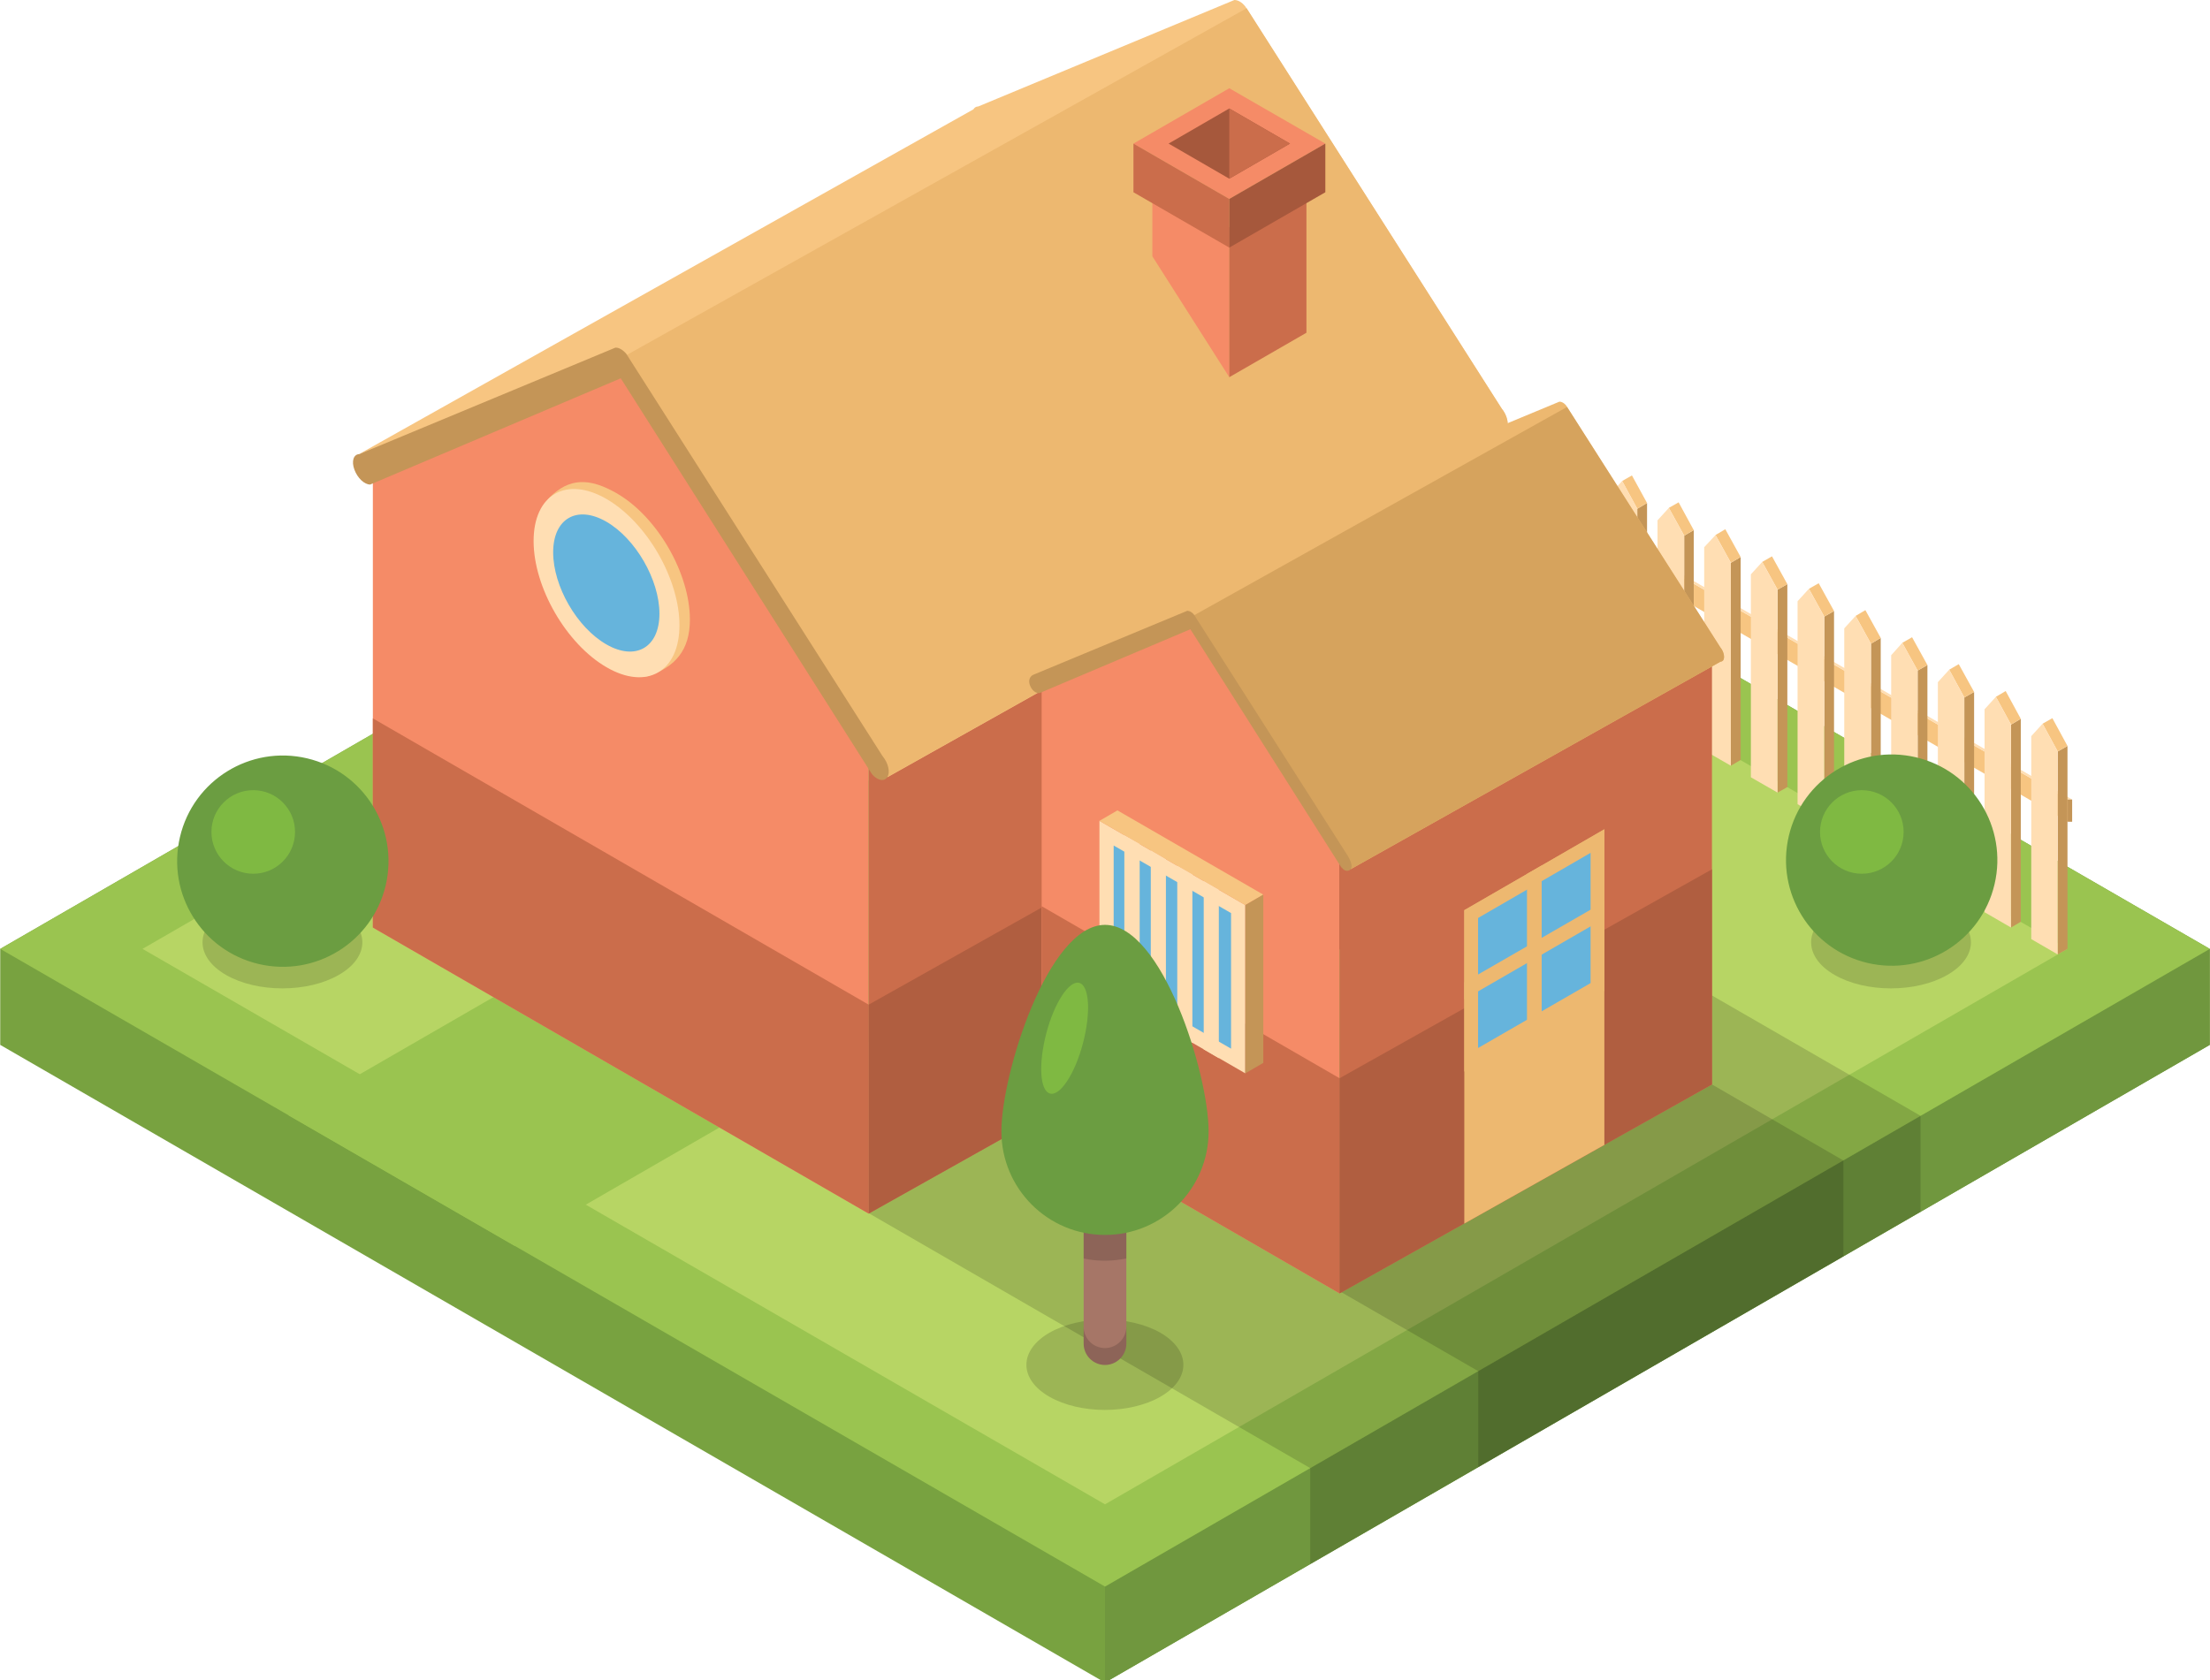 <?xml version="1.0" encoding="utf-8"?>
<!-- Generator: Adobe Illustrator 24.0.2, SVG Export Plug-In . SVG Version: 6.00 Build 0)  -->
<svg version="1.1" id="Layer_1" xmlns="http://www.w3.org/2000/svg" xmlns:xlink="http://www.w3.org/1999/xlink" x="0px" y="0px"
	 viewBox="0 0 994 756" style="enable-background:new 0 0 994 756;" height="756" width="994" xml:space="preserve">
<style type="text/css">
	.st0{fill:#78A240;}
	.st1{fill:#70973E;}
	.st2{fill:#9AC450;}
	.st3{fill:#B7D564;}
	.st4{opacity:0.15;}
	.st5{fill:#F7C581;}
	.st6{fill:#FFDEB3;}
	.st7{fill:#C49557;}
	.st8{fill:#F58B67;}
	.st9{fill:#CB6D4B;}
	.st10{fill:#B05E40;}
	.st11{fill:#EDB870;}
	.st12{fill:#D6A35D;}
	.st13{fill:#66B4DC;}
	.st14{fill:#A6583C;}
	.st15{fill:#A67667;}
	.st16{fill:#6B9D41;}
	.st17{fill:#7FB942;}
</style>
<g>
	<g>
		<polygon class="st0" points="0.1,470.1 0.1,426.9 497,140 993.9,426.9 993.9,470.1 497,757 		"/>
		<polygon class="st1" points="497,713.8 993.9,426.9 993.9,470.1 497,757 		"/>
		<polygon class="st2" points="497,713.8 0.1,426.9 497,140 993.9,426.9 		"/>
		<polygon class="st3" points="497,676.8 64.1,426.9 497,176.9 929.9,426.9 		"/>
		<polygon class="st2" points="231.4,560.5 562.4,369.4 506.9,284.1 129.8,501.8 		"/>
	</g>
	<polygon class="st4" points="589.3,660.5 863.8,502 669.2,389.7 390.7,545.8 	"/>
	<polygon class="st4" points="770,487.9 602.5,580.9 664.9,616.9 829.1,522.1 	"/>
	<g>
		<g>
			<polygon class="st5" points="676.2,213.2 676.2,223.2 930,369.7 930,359.7 			"/>
			<polygon class="st6" points="676.2,213.2 678.3,213.2 932,359.7 930,359.7 			"/>
			<rect x="930" y="359.7" class="st7" width="2" height="10"/>
		</g>
		<g>
			<polygon class="st7" points="694.4,295.9 698.8,293.4 698.8,202.1 694.4,204.6 			"/>
			<polygon class="st5" points="692,189.6 687.6,192.1 694.4,204.6 698.8,202.1 			"/>
			<polygon class="st6" points="687.6,192.1 682.5,197.7 682.5,289 694.4,295.9 694.4,204.6 			"/>
		</g>
		<g>
			<polygon class="st7" points="715.4,308.1 719.8,305.5 719.8,214.2 715.4,216.7 			"/>
			<polygon class="st5" points="713,201.7 708.6,204.2 715.4,216.7 719.8,214.2 			"/>
			<polygon class="st6" points="708.6,204.2 703.5,209.8 703.5,301.2 715.4,308.1 715.4,216.7 			"/>
		</g>
		<g>
			<polygon class="st7" points="736.4,320.2 740.8,317.7 740.8,226.3 736.4,228.9 			"/>
			<polygon class="st5" points="734,213.9 729.6,216.4 736.4,228.9 740.8,226.3 			"/>
			<polygon class="st6" points="729.6,216.4 724.5,222 724.5,313.3 736.4,320.2 736.4,228.9 			"/>
		</g>
		<g>
			<polygon class="st7" points="757.5,332.3 761.8,329.8 761.8,238.5 757.5,241 			"/>
			<polygon class="st5" points="755,226 750.6,228.5 757.5,241 761.8,238.5 			"/>
			<polygon class="st6" points="750.6,228.5 745.5,234.1 745.5,325.4 757.5,332.3 757.5,241 			"/>
		</g>
		<g>
			<polygon class="st7" points="778.5,344.5 782.9,341.9 782.9,250.6 778.5,253.2 			"/>
			<polygon class="st5" points="776,238.1 771.6,240.7 778.5,253.2 782.9,250.6 			"/>
			<polygon class="st6" points="771.6,240.7 766.5,246.2 766.5,337.6 778.5,344.5 778.5,253.2 			"/>
		</g>
		<g>
			<polygon class="st7" points="799.5,356.6 803.9,354.1 803.9,262.8 799.5,265.3 			"/>
			<polygon class="st5" points="797,250.3 792.6,252.8 799.5,265.3 803.9,262.8 			"/>
			<polygon class="st6" points="792.6,252.8 787.5,258.4 787.5,349.7 799.5,356.6 799.5,265.3 			"/>
		</g>
		<g>
			<polygon class="st7" points="820.5,368.7 824.9,366.2 824.9,274.9 820.5,277.4 			"/>
			<polygon class="st5" points="818,262.4 813.6,264.9 820.5,277.4 824.9,274.9 			"/>
			<polygon class="st6" points="813.6,264.9 808.5,270.5 808.5,361.8 820.5,368.7 820.5,277.4 			"/>
		</g>
		<g>
			<polygon class="st7" points="841.5,380.9 845.9,378.3 845.9,287 841.5,289.6 			"/>
			<polygon class="st5" points="839,274.5 834.6,277.1 841.5,289.6 845.9,287 			"/>
			<polygon class="st6" points="834.6,277.1 829.5,282.7 829.5,374 841.5,380.9 841.5,289.6 			"/>
		</g>
		<g>
			<polygon class="st7" points="862.5,393 866.9,390.5 866.9,299.2 862.5,301.7 			"/>
			<polygon class="st5" points="860,286.7 855.6,289.2 862.5,301.7 866.9,299.2 			"/>
			<polygon class="st6" points="855.6,289.2 850.6,294.8 850.6,386.1 862.5,393 862.5,301.7 			"/>
		</g>
		<g>
			<polygon class="st7" points="883.5,405.1 887.9,402.6 887.9,311.3 883.5,313.8 			"/>
			<polygon class="st5" points="881,298.8 876.7,301.3 883.5,313.8 887.9,311.3 			"/>
			<polygon class="st6" points="876.7,301.3 871.6,306.9 871.6,398.2 883.5,405.1 883.5,313.8 			"/>
		</g>
		<g>
			<polygon class="st7" points="904.5,417.3 908.9,414.7 908.9,323.4 904.5,326 			"/>
			<polygon class="st5" points="902.1,310.9 897.7,313.5 904.5,326 908.9,323.4 			"/>
			<polygon class="st6" points="897.7,313.5 892.6,319.1 892.6,410.4 904.5,417.3 904.5,326 			"/>
		</g>
		<g>
			<polygon class="st7" points="925.5,429.4 929.9,426.9 929.9,335.6 925.5,338.1 			"/>
			<polygon class="st5" points="923.1,323.1 918.7,325.6 925.5,338.1 929.9,335.6 			"/>
			<polygon class="st6" points="918.7,325.6 913.6,331.2 913.6,422.5 925.5,429.4 925.5,338.1 			"/>
		</g>
	</g>
	<g>
		<g>
			<polygon class="st8" points="167.7,417.3 167.7,242.4 167.7,212.1 279.2,164.3 390.7,340.8 390.7,371.2 390.7,546 			"/>
			<polygon class="st9" points="167.7,417.3 390.7,546 390.7,452 167.7,323.2 			"/>
			<polygon class="st9" points="669.2,389.7 669.2,184.3 390.7,340.6 390.7,546 			"/>
			<polygon class="st10" points="390.7,546 669.2,389.7 669.2,295.6 390.7,452 			"/>
			<path class="st5" d="M675.4,183.8L560.1,2.9C558.6,1,556.8,0,555.2,0L440,47.9c-1,0-1.7,0.5-2.2,1.3L161.5,204.3l117.7-39.9
				l119.9,185.3l276.3-155.1c0.9,0,1.6-0.4,2.1-1.2C678.9,191.1,677.9,186.8,675.4,183.8z"/>
			<path class="st11" d="M675.4,183.8L560.7,3.7L265.1,169.1l14.1-4.8l119.9,185.3l276.3-155.1c0.9,0,1.6-0.4,2.1-1.2
				C678.9,191.1,677.9,186.8,675.4,183.8z"/>
			<g>
				<path class="st7" d="M394.4,350.2c1.9,1.1,3.7,1,4.7-0.6c1.4-2.2,0.4-6.4-2.2-9.5L281.7,159.2c-1.5-1.8-3.4-2.9-4.9-2.8
					l-115.2,47.9c-2.6,0.1-3.6,3.2-2.2,7c1.4,3.8,4.5,6.7,7.1,6.7l112.7-47.8L392,348C392.7,349,393.6,349.7,394.4,350.2z"/>
			</g>
		</g>
		<g>
			<polygon class="st8" points="468.5,504.5 468.5,326.5 468.5,308.2 535.5,279.5 602.5,385.6 602.5,403.9 602.5,581.9 			"/>
			<polygon class="st9" points="770,487.9 770,291.5 602.5,385.5 602.5,581.9 			"/>
			<polygon class="st9" points="468.5,504.5 602.5,581.9 602.5,485.1 468.5,407.7 			"/>
			<polygon class="st10" points="602.5,581.9 770,487.9 770,391.1 602.5,485.1 			"/>
			<path class="st11" d="M773.7,291.2l-69.3-108.8c-0.9-1.1-2-1.7-3-1.7l-69.3,28.8c-0.6,0-1,0.3-1.3,0.8l-166.1,93.3l70.8-24
				l72.1,111.4l166.2-93.3c0.5,0,1-0.3,1.3-0.7C775.8,295.6,775.2,293,773.7,291.2z"/>
			<path class="st12" d="M704.8,183.1l-177.9,99.4l8.6-2.9l72.1,111.4l166.2-93.3c0.5,0,1-0.3,1.3-0.7c0.8-1.3,0.2-3.9-1.3-5.7
				L704.8,183.1z"/>
			<g>
				<path class="st7" d="M604.6,391.4c1.1,0.7,2.4,0.4,3-0.5c0.8-1.3,0-3.4-1.3-5.7L537,276.5c-0.9-1.1-2-1.7-3-1.7l-69.3,28.8
					c-1.4,0.7-2.3,2.3-1.5,4.6c0.8,2.3,2.7,3.9,4.4,3.6l67.8-28.7l67.8,107C603.9,390.7,604.1,391.1,604.6,391.4z"/>
			</g>
		</g>
		<g>
			<path class="st5" d="M244.7,241c0,20.9,14.7,46.3,32.8,56.8c6.1,3.5,9.5,7.9,14.2,6.3c11.8-4,18.6-11.4,18.6-25.3
				c0-20.9-14.7-46.3-32.8-56.8c-12.3-7.1-21.4-7.1-30.3,1.8C243.9,227.3,244.7,234.4,244.7,241z"/>
			<path class="st6" d="M240,243.4c0,20.9,14.7,46.3,32.8,56.8c18.1,10.5,32.8,2,32.8-18.9c0-20.9-14.7-46.3-32.8-56.8
				C254.7,214,240,222.5,240,243.4z"/>
			<path class="st13" d="M248.8,248.5c0,15.3,10.7,33.8,23.9,41.4c13.2,7.6,23.9,1.4,23.9-13.8s-10.7-33.8-23.9-41.4
				C259.5,227.1,248.8,233.3,248.8,248.5z"/>
		</g>
		<polygon class="st11" points="658.6,550.5 721.6,515.1 721.6,373.1 658.6,409.5 		"/>
		<g>
			<polygon class="st11" points="721.6,445.8 658.6,482.1 658.6,409.5 721.6,373.1 			"/>
			<polygon class="st13" points="715.4,442.3 664.8,471.5 664.8,413 715.4,383.7 			"/>
			<polygon class="st11" points="693.4,462.1 686.8,465.9 686.8,393.2 693.4,389.4 			"/>
			<polygon class="st11" points="658.6,449.6 658.6,442 721.6,405.7 721.6,413.2 			"/>
		</g>
		<g>
			<g>
				<polygon class="st8" points="552.9,169.7 552.9,102.3 518.3,82.2 518.3,115.3 				"/>
				<polygon class="st9" points="587.6,149.7 552.9,169.7 552.9,102.3 587.6,82.2 				"/>
			</g>
			<g>
				<polygon class="st8" points="596.1,64.6 552.9,39.7 509.8,64.6 552.9,89.5 				"/>
				<polygon class="st14" points="580.2,64.6 552.9,48.8 525.6,64.6 552.9,80.4 				"/>
				<polygon class="st9" points="552.9,80.4 580.2,64.6 552.9,48.8 				"/>
				<polygon class="st9" points="552.9,111.4 509.8,86.5 509.8,64.6 552.9,89.5 				"/>
				<polygon class="st14" points="596.1,86.5 552.9,111.4 552.9,89.5 596.1,64.6 				"/>
			</g>
		</g>
		<g>
			<polygon class="st6" points="494.5,445 560.1,482.9 560.1,407.2 494.5,369.3 			"/>
			<polygon class="st5" points="494.5,369.3 560.1,407.2 568.2,402.5 502.6,364.6 			"/>
			<polygon class="st7" points="568.2,402.5 560.1,407.2 560.1,482.9 568.2,478.2 			"/>
			<polygon class="st13" points="500.9,441.3 553.7,471.8 553.7,410.8 500.9,380.4 			"/>
			<polygon class="st6" points="505.7,451.5 512.6,455.5 512.6,379.7 505.7,375.8 			"/>
			<polygon class="st6" points="517.6,458.4 524.4,462.3 524.4,386.6 517.6,382.6 			"/>
			<polygon class="st6" points="529.5,465.3 536.3,469.2 536.3,393.4 529.5,389.5 			"/>
			<polygon class="st6" points="541.4,472.1 548.2,476.1 548.2,400.3 541.4,396.4 			"/>
		</g>
	</g>
	<g>
		<path class="st4" d="M521.9,628.4c-13.8,7.9-36.1,7.9-49.9,0c-13.8-7.9-13.8-20.8,0-28.8c13.8-7.9,36.1-7.9,49.9,0
			C535.7,607.6,535.7,620.5,521.9,628.4z"/>
		<path class="st15" d="M497,614.1L497,614.1c-5.3,0-9.6-4.3-9.6-9.6v-65.6c0-5.3,4.3-9.6,9.6-9.6l0,0c5.3,0,9.6,4.3,9.6,9.6v65.6
			C506.6,609.7,502.3,614.1,497,614.1z"/>
		<path class="st4" d="M497,606.5c-5.3,0-9.6-4.3-9.6-9.6v7.6c0,5.3,4.3,9.6,9.6,9.6c5.3,0,9.6-4.3,9.6-9.6v-7.6
			C506.6,602.1,502.3,606.5,497,606.5z"/>
		<path class="st4" d="M497,529.3c-5.3,0-9.6,4.3-9.6,9.6v27.3c3.1,0.7,6.3,1,9.6,1c3.3,0,6.5-0.4,9.6-1v-27.3
			C506.6,533.6,502.3,529.3,497,529.3z"/>
		<path class="st16" d="M543.6,509c0,25.8-20.9,46.6-46.6,46.6c-25.8,0-46.6-20.9-46.6-46.6s20.9-92.9,46.6-92.9
			C522.8,416.1,543.6,483.2,543.6,509z"/>
		<path class="st17" d="M487.1,469.3c-3.6,13.8-10.3,23.9-14.8,22.7c-4.6-1.2-5.3-13.3-1.7-27.1c3.6-13.8,10.3-23.9,14.8-22.7
			C490,443.4,490.7,455.6,487.1,469.3z"/>
	</g>
	<g>
		<path class="st4" d="M152.4,438.6c-14,8.1-36.8,8.1-50.8,0c-14-8.1-14-21.2,0-29.3c14-8.1,36.8-8.1,50.8,0
			C166.5,417.4,166.5,430.5,152.4,438.6z"/>
		
			<ellipse transform="matrix(0.229 -0.974 0.974 0.229 -279.198 422.422)" class="st16" cx="127" cy="387.4" rx="47.5" ry="47.5"/>
		<circle class="st17" cx="113.9" cy="374.3" r="18.8"/>
	</g>
	<g>
		<path class="st4" d="M875.9,438.6c-14,8.1-36.8,8.1-50.8,0c-14-8.1-14-21.2,0-29.3c14-8.1,36.8-8.1,50.8,0
			C890,417.4,890,430.5,875.9,438.6z"/>
		
			<ellipse transform="matrix(0.229 -0.974 0.974 0.229 278.715 1126.734)" class="st16" cx="850.6" cy="387.4" rx="47.5" ry="47.5"/>
		<circle class="st17" cx="837.4" cy="374.3" r="18.8"/>
	</g>
	<polygon class="st4" points="863.8,545.2 863.8,502 684,605.8 589.3,660.5 589.3,703.7 	"/>
	<polygon class="st4" points="829.1,565.3 829.1,522.1 732.9,577.6 664.9,616.9 664.9,660.1 	"/>
</g>
</svg>
